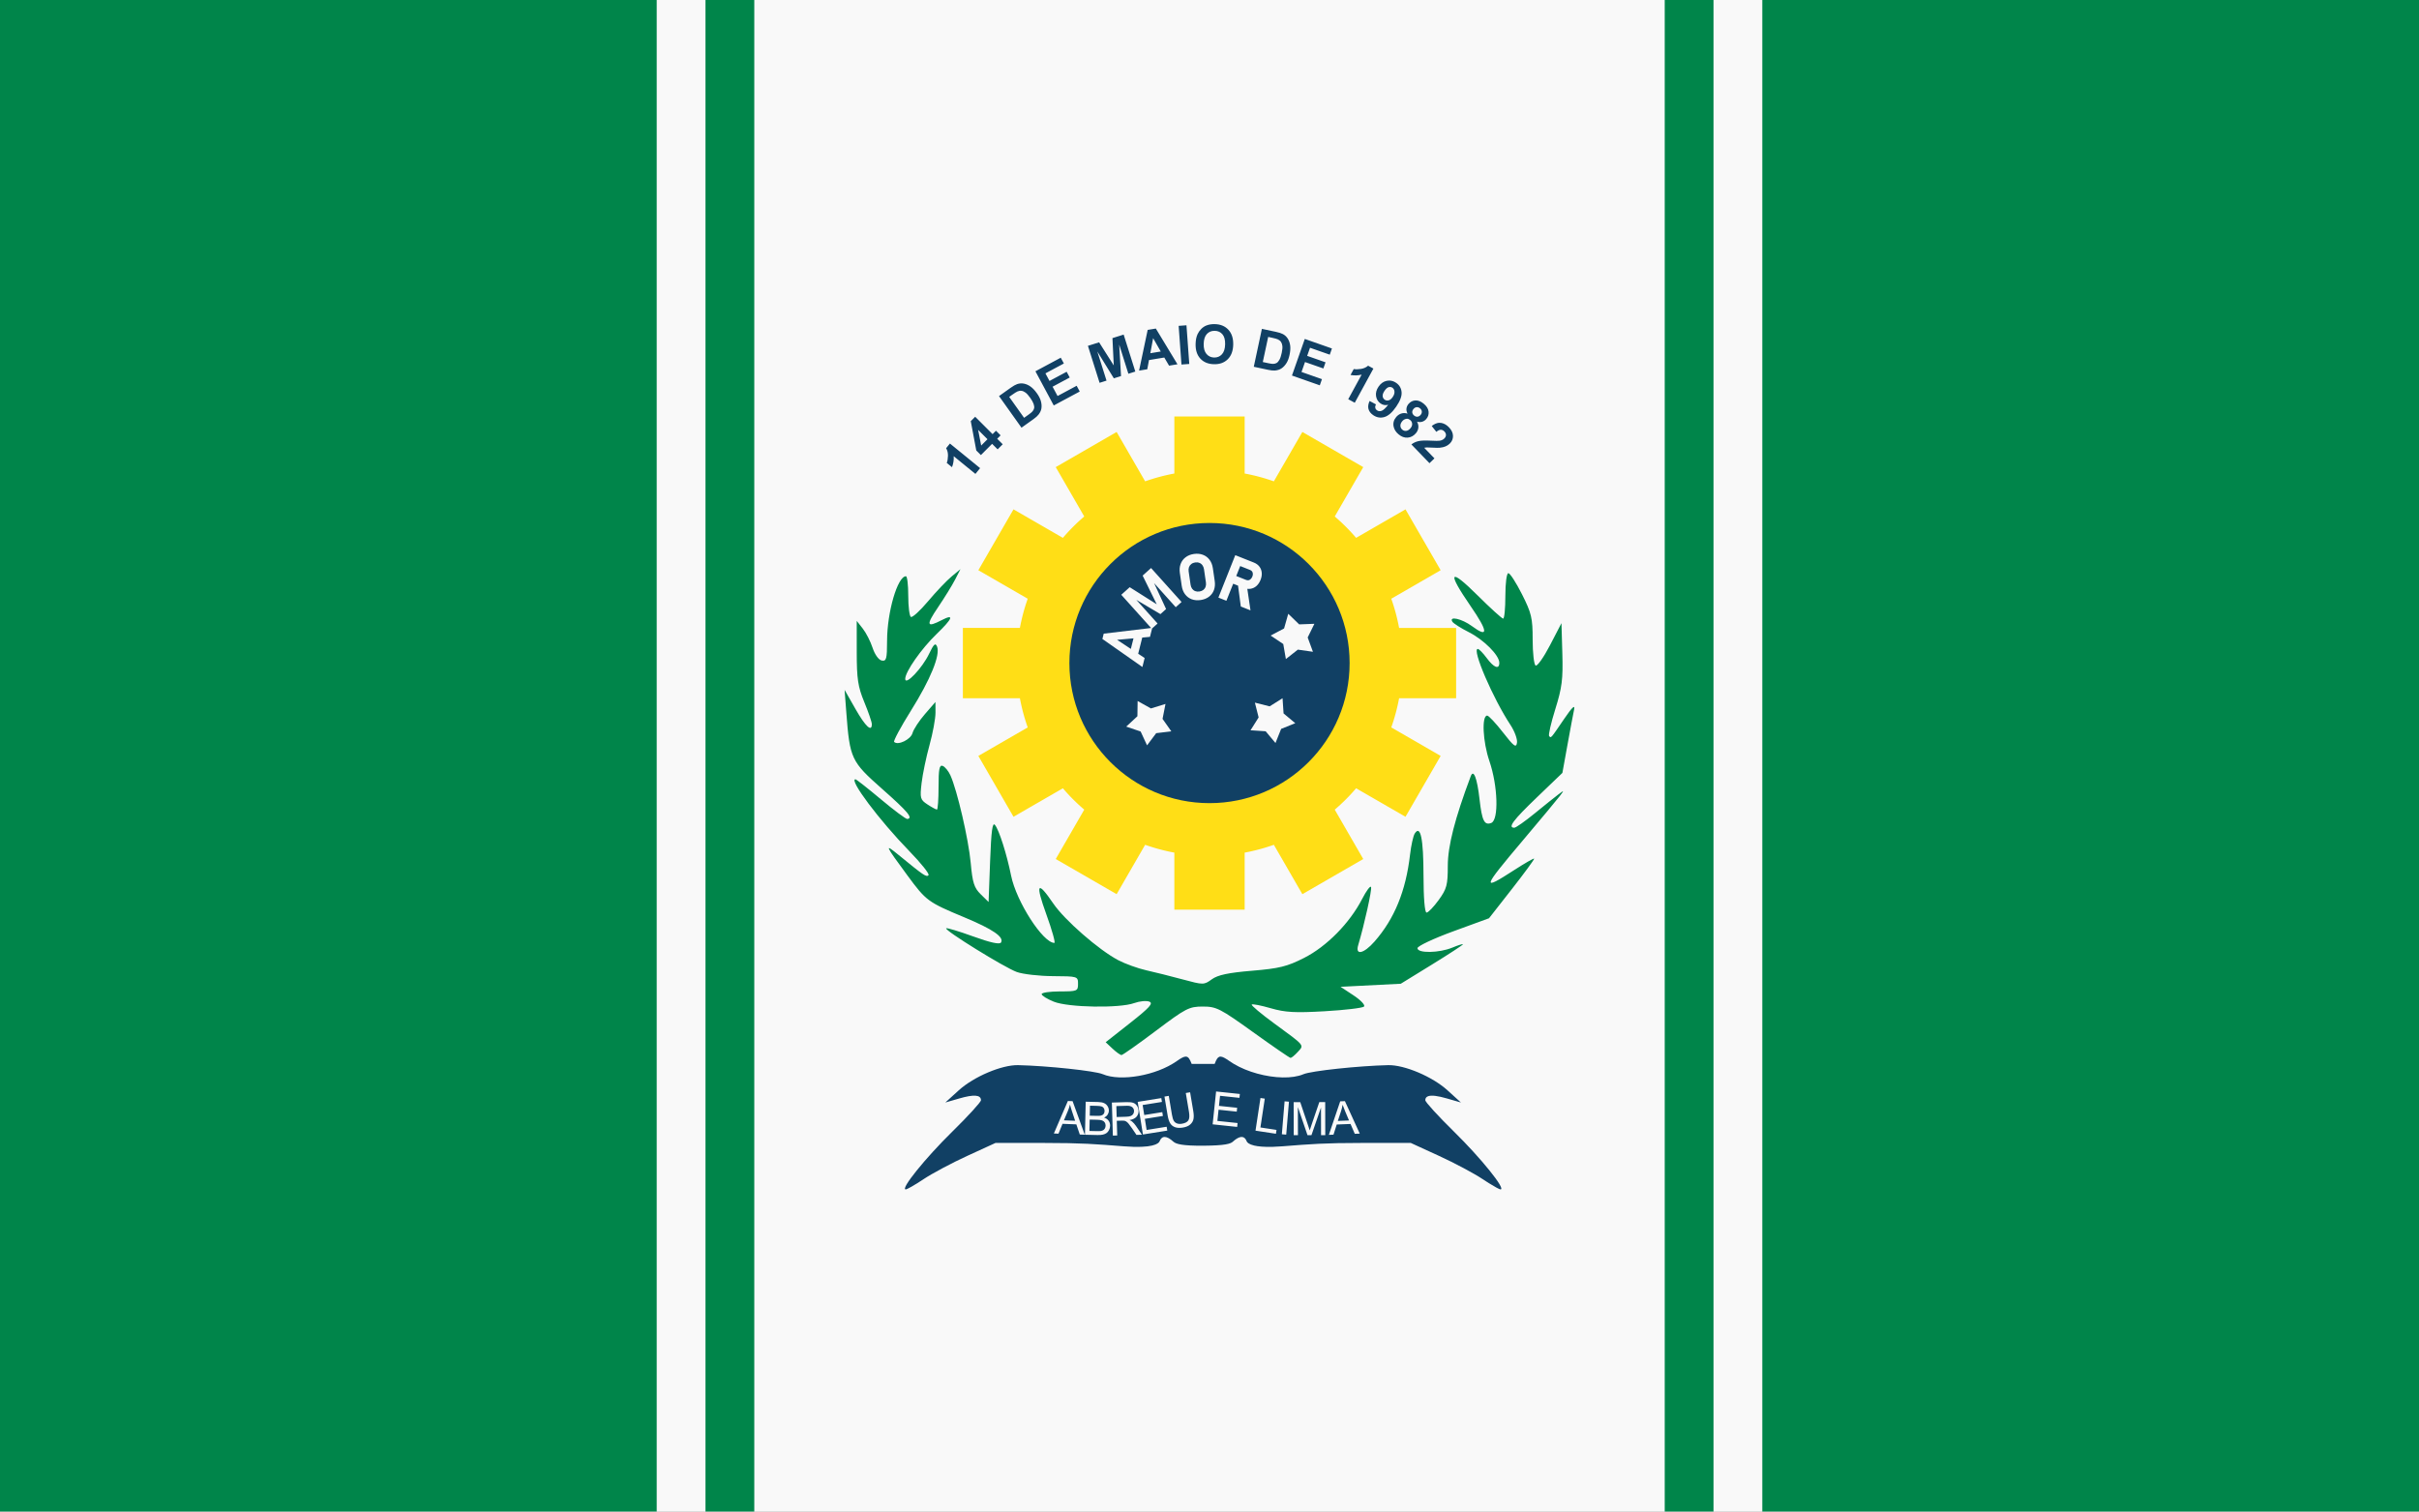 <?xml version="1.0" encoding="UTF-8" standalone="no"?>
<svg
   xmlns:dc="http://purl.org/dc/elements/1.1/"
   xmlns:cc="http://creativecommons.org/ns#"
   xmlns:rdf="http://www.w3.org/1999/02/22-rdf-syntax-ns#"
   xmlns:svg="http://www.w3.org/2000/svg"
   xmlns="http://www.w3.org/2000/svg"
   xmlns:sodipodi="http://sodipodi.sourceforge.net/DTD/sodipodi-0.dtd"
   xmlns:inkscape="http://www.inkscape.org/namespaces/inkscape"
   width="211.667mm"
   height="132.292mm"
   viewBox="0 0 211.667 132.292"
   version="1.1"
   id="svg8"
   inkscape:version="1.0.2 (e86c870879, 2021-01-15, custom)"
   sodipodi:docname="Abreu e Lima Flag.svg">
  <rect x="0" y="0" width="211.667" height="132.292" fill="#808080" stroke="none"/>
  <defs
     id="defs2" />
  <sodipodi:namedview
     id="base"
     pagecolor="#ffffff"
     bordercolor="#666666"
     borderopacity="1.0"
     inkscape:pageopacity="0.0"
     inkscape:pageshadow="2"
     inkscape:zoom="0.96377841"
     inkscape:cx="425.30948"
     inkscape:cy="273.93629"
     inkscape:document-units="mm"
     inkscape:current-layer="layer1"
     inkscape:document-rotation="0"
     showgrid="false"
     fit-margin-top="0"
     fit-margin-left="0"
     fit-margin-right="0"
     fit-margin-bottom="0"
     inkscape:window-width="1920"
     inkscape:window-height="1017"
     inkscape:window-x="-8"
     inkscape:window-y="-8"
     inkscape:window-maximized="1" />
  <g
     inkscape:label="Layer 1"
     inkscape:groupmode="layer"
     id="layer1"
     transform="translate(4.685,-78.945)">
    <g
       id="g1575"
       transform="translate(6.434,-1.846)">
      <g
         id="g1555">
        <rect
           style="fill:#f9f9f9;fill-opacity:1;fill-rule:evenodd;stroke:none;stroke-width:0.026"
           id="rect1479"
           width="211.667"
           height="132.292"
           x="-200.548"
           y="80.792"
           transform="scale(-1,1)" />
        <rect
           style="fill:#00854a;fill-opacity:1;fill-rule:evenodd;stroke:none;stroke-width:0.028"
           id="rect1494"
           width="4.269"
           height="132.292"
           x="-54.882"
           y="80.792"
           transform="scale(-1,1)" />
        <rect
           style="fill:#00854a;fill-opacity:1;fill-rule:evenodd;stroke:none;stroke-width:0.104"
           id="rect1509"
           width="57.463"
           height="132.292"
           x="-11.119"
           y="80.792" />
        <rect
           style="fill:#00854a;fill-opacity:1;fill-rule:evenodd;stroke:none;stroke-width:0.028"
           id="rect1546"
           width="4.269"
           height="132.292"
           x="134.547"
           y="80.792" />
        <rect
           style="fill:#00854a;fill-opacity:1;fill-rule:evenodd;stroke:none;stroke-width:0.104"
           id="rect1548"
           width="57.463"
           height="132.292"
           x="-200.548"
           y="80.792"
           transform="scale(-1,1)" />
      </g>
      <g
         id="g1477"
         transform="translate(-297.463,-143.212)">
        <path
           id="path858"
           style="fill:#114064;fill-opacity:1;stroke-width:0.271"
           d="m 390.084,316.479 c -0.179,0.008 -0.42,0.147 -0.787,0.405 -1.79,1.254 -4.896,1.799 -6.458,1.134 -0.678,-0.289 -4.817,-0.731 -7.405,-0.791 -1.428,-0.033 -3.876,1.005 -5.197,2.204 l -1.174,1.066 1.223,-0.354 c 1.283,-0.371 1.895,-0.321 1.895,0.155 0,0.156 -1.133,1.396 -2.518,2.756 -2.361,2.318 -4.559,5.048 -4.066,5.048 0.121,0 0.829,-0.406 1.572,-0.903 0.744,-0.497 2.461,-1.412 3.817,-2.033 l 2.465,-1.13 h 4.254 c 3.298,0 4.481,0.098 6.979,0.295 2.498,0.197 3.046,-0.226 3.129,-0.443 0.197,-0.513 0.612,-0.5 1.205,0.036 0.229,0.207 0.775,0.368 2.648,0.354 1.874,-0.015 2.349,-0.165 2.558,-0.354 0.222,-0.201 0.42,-0.329 0.59,-0.382 0.284,-0.09 0.492,0.026 0.615,0.346 0.042,0.108 0.2,0.268 0.659,0.376 0.345,0.081 0.859,0.133 1.621,0.113 0.254,-0.007 0.536,-0.022 0.848,-0.047 2.498,-0.197 3.681,-0.295 6.979,-0.295 h 4.254 l 2.465,1.13 c 1.356,0.621 3.073,1.536 3.817,2.033 0.186,0.124 0.369,0.243 0.542,0.351 0.518,0.324 0.939,0.553 1.03,0.553 0.494,0 -1.705,-2.73 -4.066,-5.048 -1.385,-1.36 -2.518,-2.6 -2.518,-2.756 0,-0.178 0.086,-0.297 0.262,-0.356 0.292,-0.098 0.832,-0.031 1.634,0.201 l 1.223,0.354 -1.174,-1.066 c -1.321,-1.199 -3.769,-2.238 -5.197,-2.204 -2.588,0.06 -6.728,0.502 -7.405,0.791 -0.488,0.208 -1.127,0.298 -1.829,0.284 -1.405,-0.026 -3.063,-0.464 -4.278,-1.191 -0.121,-0.073 -0.239,-0.148 -0.351,-0.227 -0.734,-0.514 -0.962,-0.555 -1.208,-0.029 -0.035,0.075 -0.071,0.162 -0.108,0.261 h -2.012 c -0.169,-0.443 -0.298,-0.647 -0.529,-0.636 z" />
        <path
           id="rect1008"
           style="fill:#ffde16;fill-opacity:1;fill-rule:evenodd;stroke:none;stroke-width:0.192"
           d="m 389.102,260.457 v 4.989 a 16.874,16.874 0 0 0 -2.556,0.685 l -2.494,-4.321 -5.328,3.076 2.494,4.321 a 16.874,16.874 0 0 0 -1.87,1.87 l -4.321,-2.494 -3.076,5.328 4.321,2.494 a 16.874,16.874 0 0 0 -0.685,2.555 h -4.989 v 6.153 h 4.989 a 16.874,16.874 0 0 0 0.685,2.555 l -4.321,2.494 3.076,5.328 4.321,-2.494 a 16.874,16.874 0 0 0 1.87,1.87 l -2.494,4.321 5.328,3.076 2.494,-4.321 a 16.874,16.874 0 0 0 2.556,0.685 v 4.989 h 6.152 v -4.989 a 16.874,16.874 0 0 0 2.555,-0.685 l 2.494,4.321 5.328,-3.076 -2.494,-4.321 a 16.874,16.874 0 0 0 1.87,-1.87 l 4.321,2.494 3.076,-5.328 -4.321,-2.494 a 16.874,16.874 0 0 0 0.685,-2.555 h 4.989 v -6.153 h -4.989 a 16.874,16.874 0 0 0 -0.685,-2.555 l 4.321,-2.494 -3.076,-5.328 -4.321,2.494 a 16.874,16.874 0 0 0 -1.87,-1.87 l 2.494,-4.321 -5.328,-3.076 -2.494,4.321 a 16.874,16.874 0 0 0 -2.555,-0.685 v -4.989 z" />
        <circle
           style="fill:#114064;fill-opacity:1;fill-rule:evenodd;stroke:none;stroke-width:0.308"
           id="circle1023"
           cx="392.178"
           cy="282.036"
           r="12.26" />
        <path
           id="text1056"
           style="font-style:normal;font-variant:normal;font-weight:bold;font-stretch:normal;font-size:2.822px;line-height:1.25;font-family:Bahnschrift;-inkscape-font-specification:'Bahnschrift Bold';letter-spacing:-0.344px;fill:#f9f9f9;stroke:none;stroke-width:0.163"
           d="m 391.225,272.473 c -0.13,-0.012 -0.267,-0.008 -0.41,0.013 -0.286,0.042 -0.53,0.139 -0.732,0.293 -0.2,0.151 -0.344,0.346 -0.432,0.585 -0.088,0.237 -0.11,0.499 -0.068,0.789 l 0.163,1.12 c 0.042,0.29 0.139,0.537 0.291,0.74 0.151,0.202 0.345,0.348 0.58,0.438 0.237,0.088 0.499,0.11 0.785,0.069 0.286,-0.042 0.529,-0.138 0.729,-0.289 0.202,-0.153 0.347,-0.348 0.435,-0.585 0.087,-0.238 0.11,-0.503 0.068,-0.793 l -0.163,-1.12 c -0.042,-0.29 -0.139,-0.536 -0.291,-0.738 -0.152,-0.204 -0.346,-0.349 -0.583,-0.437 -0.118,-0.045 -0.242,-0.073 -0.372,-0.085 z m 3.208,0.12 -1.477,3.713 0.7,0.278 0.594,-1.493 0.425,0.169 0.242,1.825 0.847,0.337 -0.278,-1.884 c 0.095,0.011 0.189,0.011 0.282,-0.004 0.193,-0.03 0.365,-0.11 0.516,-0.243 0.152,-0.135 0.272,-0.313 0.36,-0.534 0.088,-0.221 0.123,-0.432 0.104,-0.632 -0.018,-0.202 -0.087,-0.381 -0.205,-0.534 -0.118,-0.153 -0.279,-0.271 -0.483,-0.352 l -0.926,-0.368 -0.421,-0.168 z m -3.317,0.631 c 0.061,0.006 0.119,0.02 0.174,0.042 0.11,0.041 0.199,0.11 0.269,0.207 0.071,0.097 0.117,0.215 0.137,0.352 l 0.169,1.158 c 0.02,0.138 0.01,0.263 -0.031,0.376 -0.039,0.113 -0.105,0.205 -0.199,0.278 -0.093,0.071 -0.207,0.116 -0.341,0.136 -0.134,0.019 -0.256,0.009 -0.365,-0.033 -0.11,-0.043 -0.201,-0.114 -0.272,-0.21 -0.07,-0.097 -0.115,-0.215 -0.135,-0.352 l -0.168,-1.157 c -0.02,-0.138 -0.011,-0.263 0.028,-0.376 0.041,-0.113 0.108,-0.205 0.202,-0.276 0.093,-0.073 0.206,-0.119 0.34,-0.139 0.067,-0.01 0.132,-0.012 0.193,-0.006 z m 3.749,0.321 0.87,0.346 c 0.073,0.029 0.13,0.072 0.17,0.129 0.04,0.057 0.062,0.126 0.065,0.203 0.005,0.079 -0.011,0.161 -0.046,0.248 -0.036,0.086 -0.083,0.156 -0.14,0.21 -0.055,0.055 -0.117,0.089 -0.186,0.103 -0.069,0.014 -0.139,0.007 -0.21,-0.022 l -0.871,-0.346 z m -7.801,0.173 -0.737,0.662 1.232,2.511 -2.364,-1.495 -0.738,0.663 2.611,2.907 -4.147,0.495 -0.117,0.464 3.501,2.455 0.197,-0.786 -0.566,-0.373 0.356,-1.418 0.676,-0.061 0.185,-0.736 0.48,-0.432 -1.858,-2.071 2.109,1.248 0.494,-0.444 -1.05,-2.272 1.895,2.111 0.509,-0.457 z m -1.537,6.154 -0.233,0.925 -1.204,-0.795 z" />
        <path
           style="fill:#00854a;fill-opacity:1;stroke:none;stroke-width:0.265"
           d="m 395.991,314.339 c -2.884,-2.073 -3.212,-2.24 -4.402,-2.24 -1.195,0 -1.483,0.149 -4.103,2.122 -1.55,1.167 -2.904,2.122 -3.008,2.122 -0.104,0 -0.458,-0.253 -0.787,-0.561 l -0.598,-0.561 2.142,-1.687 c 1.712,-1.349 2.048,-1.723 1.674,-1.867 -0.257,-0.099 -0.849,-0.042 -1.315,0.127 -1.291,0.467 -5.761,0.39 -7.037,-0.12 -0.586,-0.235 -1.066,-0.533 -1.066,-0.663 0,-0.13 0.716,-0.236 1.591,-0.236 1.521,0 1.591,-0.03 1.591,-0.663 0,-0.653 -0.034,-0.663 -2.188,-0.675 -1.203,-0.006 -2.628,-0.169 -3.166,-0.361 -1.063,-0.38 -6.355,-3.654 -6.184,-3.826 0.058,-0.058 1.121,0.262 2.364,0.712 1.497,0.542 2.317,0.722 2.433,0.534 0.294,-0.476 -0.704,-1.163 -3.205,-2.205 -3.191,-1.33 -3.339,-1.439 -4.976,-3.66 -1.984,-2.692 -2.048,-2.841 -0.768,-1.792 2.194,1.798 2.421,1.952 2.608,1.765 0.104,-0.104 -0.65,-1.051 -1.675,-2.104 -2.632,-2.705 -5.322,-6.291 -4.718,-6.291 0.075,0 1.076,0.787 2.225,1.749 1.149,0.962 2.188,1.738 2.309,1.724 0.54,-0.061 0.06,-0.635 -2.205,-2.636 -2.704,-2.389 -2.824,-2.645 -3.128,-6.672 l -0.151,-1.989 0.944,1.658 c 0.888,1.559 1.452,2.079 1.438,1.326 -0.004,-0.182 -0.301,-1.048 -0.662,-1.923 -0.553,-1.341 -0.656,-2.024 -0.657,-4.346 l -10e-4,-2.754 0.528,0.672 c 0.291,0.369 0.679,1.13 0.862,1.69 0.191,0.583 0.532,1.056 0.798,1.107 0.405,0.078 0.465,-0.141 0.467,-1.72 0.004,-2.529 0.918,-5.656 1.652,-5.656 0.111,0 0.201,0.769 0.201,1.708 0,0.94 0.104,1.772 0.23,1.851 0.127,0.078 0.806,-0.541 1.509,-1.377 0.703,-0.836 1.628,-1.808 2.054,-2.161 l 0.775,-0.642 -0.466,0.907 c -0.256,0.499 -0.931,1.593 -1.499,2.432 -1.07,1.581 -1.004,1.809 0.327,1.12 1.125,-0.582 0.966,-0.148 -0.444,1.211 -1.34,1.292 -2.752,3.311 -2.752,3.936 0,0.625 1.49,-0.942 2.088,-2.196 0.408,-0.857 0.557,-0.992 0.699,-0.634 0.295,0.743 -0.573,2.87 -2.291,5.616 -0.888,1.419 -1.547,2.647 -1.465,2.729 0.33,0.33 1.451,-0.21 1.607,-0.774 0.091,-0.329 0.58,-1.076 1.086,-1.66 l 0.921,-1.061 0.004,0.934 c 0.002,0.514 -0.233,1.787 -0.522,2.831 -0.289,1.043 -0.601,2.54 -0.694,3.326 -0.156,1.331 -0.121,1.459 0.516,1.877 0.376,0.247 0.748,0.448 0.826,0.448 0.078,0 0.142,-0.891 0.142,-1.981 0,-1.564 0.076,-1.952 0.362,-1.842 0.199,0.076 0.502,0.446 0.673,0.821 0.59,1.296 1.593,5.62 1.779,7.676 0.157,1.732 0.298,2.172 0.875,2.739 l 0.688,0.676 0.133,-3.556 c 0.1,-2.684 0.205,-3.465 0.429,-3.183 0.365,0.459 1.027,2.547 1.411,4.442 0.457,2.259 2.786,5.877 3.784,5.877 0.111,0 -0.207,-1.127 -0.705,-2.505 -0.98,-2.708 -0.791,-3.005 0.606,-0.95 0.991,1.458 3.995,4.08 5.691,4.968 0.614,0.322 1.714,0.718 2.443,0.882 0.729,0.163 2.162,0.522 3.183,0.798 1.826,0.493 1.868,0.492 2.562,-0.01 0.521,-0.377 1.437,-0.572 3.514,-0.746 2.39,-0.2 3.069,-0.368 4.559,-1.124 1.979,-1.004 3.992,-3.05 5.077,-5.159 0.375,-0.729 0.727,-1.197 0.781,-1.04 0.085,0.247 -0.582,3.258 -1.126,5.085 -0.275,0.923 0.489,0.751 1.431,-0.321 1.742,-1.984 2.737,-4.417 3.106,-7.595 0.095,-0.816 0.28,-1.652 0.412,-1.857 0.505,-0.784 0.762,0.449 0.766,3.672 0.002,1.973 0.108,3.249 0.268,3.249 0.145,0 0.622,-0.495 1.061,-1.101 0.709,-0.979 0.797,-1.31 0.797,-2.998 0,-1.723 0.619,-4.14 2.008,-7.837 0.245,-0.653 0.559,0.166 0.768,2.006 0.214,1.891 0.423,2.316 1.025,2.085 0.673,-0.258 0.584,-3.24 -0.161,-5.418 -0.577,-1.686 -0.688,-3.978 -0.192,-3.978 0.129,0 0.749,0.661 1.377,1.468 0.962,1.236 1.157,1.379 1.23,0.907 0.048,-0.308 -0.209,-1.009 -0.571,-1.556 -1.529,-2.311 -3.397,-6.654 -2.861,-6.654 0.107,0 0.459,0.358 0.782,0.796 0.63,0.852 1.103,1.032 1.103,0.418 0,-0.657 -1.349,-2.012 -2.668,-2.681 -0.7,-0.355 -1.348,-0.767 -1.44,-0.915 -0.323,-0.523 0.832,-0.263 1.709,0.384 1.469,1.083 1.429,0.488 -0.116,-1.755 -2.085,-3.027 -1.857,-3.389 0.598,-0.949 1.134,1.127 2.148,2.049 2.254,2.049 0.106,0 0.193,-0.895 0.193,-1.989 0,-1.132 0.113,-1.989 0.262,-1.989 0.144,0 0.681,0.833 1.194,1.85 0.833,1.653 0.932,2.075 0.932,3.963 0,1.162 0.115,2.184 0.257,2.271 0.141,0.087 0.708,-0.711 1.26,-1.775 l 1.003,-1.933 0.077,2.652 c 0.065,2.252 -0.027,2.986 -0.614,4.868 -0.38,1.218 -0.623,2.283 -0.541,2.365 0.181,0.181 0.107,0.265 1.331,-1.53 0.687,-1.007 0.951,-1.254 0.854,-0.796 -0.078,0.365 -0.34,1.762 -0.583,3.104 l -0.442,2.441 -2.229,2.14 c -2.092,2.008 -2.576,2.659 -1.978,2.659 0.138,0 0.944,-0.567 1.791,-1.26 0.846,-0.693 1.778,-1.439 2.069,-1.658 0.505,-0.379 0.511,-0.372 0.132,0.13 -0.219,0.29 -1.681,2.047 -3.249,3.904 -3.577,4.236 -3.641,4.458 -0.74,2.583 0.915,-0.591 1.695,-1.039 1.734,-0.995 0.039,0.044 -0.834,1.236 -1.94,2.65 l -2.011,2.569 -3.129,1.144 c -1.721,0.629 -3.13,1.293 -3.13,1.475 -10e-4,0.461 1.908,0.428 3.058,-0.053 0.506,-0.211 0.92,-0.339 0.92,-0.284 0,0.056 -1.223,0.854 -2.719,1.775 l -2.719,1.674 -2.636,0.134 -2.636,0.134 1.141,0.753 c 0.63,0.416 1.038,0.853 0.912,0.977 -0.126,0.123 -1.666,0.307 -3.424,0.409 -2.614,0.151 -3.476,0.103 -4.736,-0.263 -0.848,-0.246 -1.597,-0.392 -1.664,-0.324 -0.068,0.068 0.81,0.807 1.951,1.642 2.745,2.008 2.642,1.884 2.081,2.504 -0.267,0.295 -0.557,0.53 -0.644,0.522 -0.087,-0.008 -1.56,-1.022 -3.274,-2.254 z"
           id="path886" />
        <path
           sodipodi:type="star"
           style="fill:#f9f9f9;fill-opacity:1;fill-rule:evenodd;stroke:none;stroke-width:0.206"
           id="path1128-9"
           sodipodi:sides="5"
           sodipodi:cx="386.93082"
           sodipodi:cy="287.16409"
           sodipodi:r1="2.0862198"
           sodipodi:r2="1.1631112"
           sodipodi:arg1="-2.0943951"
           sodipodi:arg2="-1.4660766"
           inkscape:flatsided="false"
           inkscape:rounded="0"
           inkscape:randomized="0"
           inkscape:transform-center-x="0.035090628"
           inkscape:transform-center-y="0.069775704"
           d="m 385.888,285.357 1.165,0.65 1.274,-0.394 -0.258,1.309 0.768,1.09 -1.324,0.159 -0.8,1.067 -0.56,-1.21 -1.262,-0.431 0.978,-0.907 z" />
        <path
           sodipodi:type="star"
           style="fill:#f9f9f9;fill-opacity:1;fill-rule:evenodd;stroke:none;stroke-width:0.107"
           id="path1130-9"
           sodipodi:sides="5"
           sodipodi:cx="357.84854"
           sodipodi:cy="225.59222"
           sodipodi:r1="1.0861311"
           sodipodi:r2="0.60554081"
           sodipodi:arg1="-2.0943951"
           sodipodi:arg2="-1.4660766"
           inkscape:flatsided="false"
           inkscape:rounded="0"
           inkscape:randomized="0"
           inkscape:transform-center-x="-0.05249591"
           inkscape:transform-center-y="0.052500714"
           transform="matrix(1.855,-0.497,0.497,1.855,-378.304,46.35)"
           d="m 357.305,224.652 0.606,0.338 0.663,-0.205 -0.134,0.681 0.4,0.568 -0.689,0.083 -0.416,0.556 -0.292,-0.63 -0.657,-0.224 0.509,-0.472 z" />
        <path
           sodipodi:type="star"
           style="fill:#f9f9f9;fill-opacity:1;fill-rule:evenodd;stroke:none;stroke-width:0.107"
           id="path1132-8"
           sodipodi:sides="5"
           sodipodi:cx="357.84854"
           sodipodi:cy="225.59222"
           sodipodi:r1="1.0861311"
           sodipodi:r2="0.60554081"
           sodipodi:arg1="-2.0943951"
           sodipodi:arg2="-1.4660766"
           inkscape:flatsided="false"
           inkscape:rounded="0"
           inkscape:randomized="0"
           inkscape:transform-center-x="0.080594683"
           inkscape:transform-center-y="0.0058648855"
           transform="matrix(1.855,0.497,-0.497,1.855,-152.081,-316.588)"
           d="m 357.305,224.652 0.606,0.338 0.663,-0.205 -0.134,0.681 0.4,0.568 -0.689,0.083 -0.416,0.556 -0.292,-0.63 -0.657,-0.224 0.509,-0.472 z" />
        <g
           id="g1256"
           transform="matrix(1.917,-0.115,0.115,1.917,-265.209,-101.145)"
           style="stroke:none">
          <path
             id="text1247"
             style="font-style:normal;font-variant:normal;font-weight:normal;font-stretch:normal;font-size:2.469px;line-height:1.25;font-family:Arial;-inkscape-font-specification:Arial;fill:#114064;fill-opacity:1;stroke:none;stroke-width:0.218"
             d="m 1197.953,783.828 c -0.544,-0.013 -1.025,0.064 -1.445,0.23 -0.316,0.123 -0.61,0.318 -0.881,0.582 -0.268,0.264 -0.481,0.566 -0.641,0.902 -0.214,0.457 -0.328,1.025 -0.344,1.705 -0.024,1.063 0.248,1.906 0.82,2.527 0.572,0.618 1.356,0.938 2.35,0.961 0.981,0.023 1.771,-0.263 2.371,-0.857 0.6,-0.597 0.913,-1.435 0.938,-2.514 0.025,-1.087 -0.252,-1.942 -0.83,-2.566 -0.575,-0.624 -1.354,-0.948 -2.338,-0.971 z m -4.887,0.203 -1.346,0.098 0.488,6.664 1.346,-0.1 z m -5.275,0.566 -1.406,0.232 -1.477,7.016 1.412,-0.232 0.295,-1.588 2.635,-0.436 0.824,1.4 1.447,-0.238 z m 18.27,0.041 -1.393,6.533 2.482,0.529 c 0.487,0.104 0.886,0.141 1.197,0.111 0.416,-0.042 0.761,-0.15 1.037,-0.324 0.366,-0.23 0.682,-0.563 0.947,-1.004 0.217,-0.361 0.381,-0.81 0.496,-1.348 0.131,-0.612 0.169,-1.141 0.115,-1.588 -0.053,-0.449 -0.187,-0.849 -0.399,-1.195 -0.212,-0.347 -0.496,-0.616 -0.855,-0.811 -0.268,-0.144 -0.673,-0.275 -1.217,-0.391 z m -8.121,0.342 c 0.556,0.013 0.997,0.211 1.322,0.596 0.329,0.384 0.484,0.959 0.467,1.725 -0.018,0.775 -0.205,1.354 -0.56,1.734 -0.352,0.378 -0.796,0.559 -1.334,0.547 -0.538,-0.012 -0.976,-0.216 -1.316,-0.613 -0.34,-0.4 -0.502,-0.978 -0.484,-1.734 0.018,-0.768 0.2,-1.339 0.549,-1.711 0.349,-0.375 0.802,-0.556 1.357,-0.543 z m -15.693,0.66 -1.93,0.609 0.229,4.707 -2.527,-3.98 -1.926,0.607 2.012,6.371 1.195,-0.377 -1.584,-5.016 2.844,4.617 1.238,-0.391 -0.318,-5.414 1.584,5.016 1.195,-0.379 z m 24.898,0.385 0.592,0.127 c 0.538,0.115 0.895,0.212 1.07,0.293 0.235,0.106 0.417,0.252 0.545,0.438 0.128,0.186 0.209,0.423 0.24,0.713 0.032,0.289 -0.01,0.686 -0.115,1.191 -0.108,0.505 -0.237,0.895 -0.389,1.17 -0.151,0.272 -0.313,0.457 -0.482,0.555 -0.167,0.098 -0.363,0.15 -0.588,0.158 -0.172,0.007 -0.442,-0.029 -0.811,-0.107 l -0.986,-0.209 z m -19.818,0.229 1.314,2.295 -1.799,0.299 z m 26.125,0.119 -2.207,6.307 4.797,1.68 0.371,-1.062 -3.523,-1.234 0.602,-1.715 3.166,1.107 0.371,-1.062 -3.166,-1.107 0.49,-1.398 3.402,1.189 0.373,-1.066 z m -42.037,3.256 -4.363,2.344 3.16,5.887 4.477,-2.404 -0.533,-0.992 -3.287,1.766 -0.861,-1.602 2.955,-1.586 -0.531,-0.992 -2.955,1.586 -0.701,-1.305 3.176,-1.705 z m 52.949,1.344 c -0.323,0.288 -0.73,0.473 -1.221,0.555 -0.489,0.08 -0.908,0.089 -1.254,0.025 l -0.555,1.02 c 0.658,0.119 1.296,0.1 1.916,-0.061 l -2.307,4.238 1.125,0.611 3.207,-5.891 z m 3.637,2.559 c -0.139,-3e-4 -0.278,0.014 -0.42,0.043 -0.564,0.115 -1.038,0.452 -1.42,1.012 -0.367,0.537 -0.51,1.08 -0.426,1.631 0.088,0.55 0.349,0.971 0.783,1.268 0.399,0.273 0.836,0.347 1.312,0.221 -0.475,0.603 -0.856,0.951 -1.147,1.047 -0.29,0.096 -0.543,0.071 -0.762,-0.078 -0.173,-0.118 -0.28,-0.265 -0.316,-0.438 -0.037,-0.172 0,-0.37 0.121,-0.596 l -1.1,-0.586 c -0.237,0.508 -0.301,0.966 -0.193,1.379 0.11,0.41 0.381,0.764 0.812,1.059 0.599,0.41 1.237,0.519 1.916,0.328 0.679,-0.191 1.363,-0.791 2.053,-1.799 0.677,-0.991 0.984,-1.825 0.92,-2.502 -0.062,-0.679 -0.372,-1.209 -0.932,-1.592 -0.386,-0.264 -0.787,-0.396 -1.203,-0.396 z m -63.52,0.533 c -0.196,0.014 -0.391,0.054 -0.584,0.121 -0.287,0.1 -0.657,0.31 -1.109,0.633 l -2.008,1.432 3.877,5.441 2.068,-1.475 c 0.406,-0.289 0.701,-0.557 0.889,-0.807 0.25,-0.335 0.405,-0.663 0.463,-0.984 0.078,-0.425 0.044,-0.884 -0.102,-1.377 -0.12,-0.403 -0.339,-0.83 -0.658,-1.277 -0.363,-0.51 -0.728,-0.894 -1.094,-1.156 -0.367,-0.264 -0.75,-0.436 -1.149,-0.514 -0.199,-0.039 -0.398,-0.051 -0.594,-0.037 z m 63.766,0.582 c 0.108,0.017 0.211,0.058 0.309,0.125 0.206,0.141 0.323,0.358 0.35,0.652 0.029,0.296 -0.073,0.614 -0.307,0.955 -0.213,0.311 -0.443,0.5 -0.693,0.564 -0.248,0.066 -0.473,0.029 -0.676,-0.109 -0.211,-0.144 -0.33,-0.348 -0.357,-0.609 -0.026,-0.264 0.083,-0.574 0.326,-0.93 0.24,-0.351 0.476,-0.559 0.709,-0.625 0.118,-0.033 0.232,-0.04 0.34,-0.023 z m -63.59,0.693 c 0.224,0.031 0.453,0.132 0.688,0.305 0.235,0.172 0.503,0.468 0.803,0.889 0.3,0.421 0.499,0.78 0.6,1.078 0.099,0.295 0.127,0.537 0.084,0.729 -0.04,0.189 -0.135,0.37 -0.281,0.541 -0.111,0.132 -0.32,0.307 -0.627,0.525 l -0.82,0.586 -2.568,-3.605 0.494,-0.352 c 0.448,-0.319 0.761,-0.515 0.94,-0.59 0.237,-0.102 0.466,-0.136 0.689,-0.105 z m 67.863,1.615 c -0.474,0.025 -0.872,0.229 -1.193,0.609 -0.188,0.223 -0.305,0.476 -0.35,0.76 -0.041,0.284 0.021,0.586 0.184,0.906 -0.401,-0.123 -0.767,-0.126 -1.1,-0.01 -0.331,0.114 -0.613,0.31 -0.846,0.586 -0.423,0.502 -0.575,1.051 -0.453,1.646 0.103,0.504 0.387,0.952 0.852,1.344 0.499,0.421 1.022,0.61 1.57,0.568 0.551,-0.04 1.026,-0.296 1.424,-0.768 0.241,-0.286 0.379,-0.6 0.414,-0.943 0.038,-0.342 -0.037,-0.688 -0.225,-1.041 0.305,0.091 0.597,0.095 0.875,0.016 0.28,-0.082 0.521,-0.242 0.721,-0.479 0.321,-0.381 0.45,-0.809 0.391,-1.285 -0.057,-0.474 -0.327,-0.915 -0.812,-1.324 -0.49,-0.413 -0.975,-0.609 -1.451,-0.586 z m 0.215,1.16 c 0.205,-0.017 0.402,0.052 0.59,0.211 0.181,0.153 0.28,0.332 0.295,0.535 0.019,0.203 -0.048,0.397 -0.203,0.58 -0.165,0.195 -0.349,0.301 -0.555,0.318 -0.203,0.015 -0.398,-0.056 -0.584,-0.213 -0.183,-0.155 -0.285,-0.334 -0.305,-0.537 -0.017,-0.201 0.058,-0.399 0.223,-0.594 0.155,-0.183 0.334,-0.283 0.539,-0.301 z m -76.057,1.699 -0.76,0.76 0.953,5.049 0.795,0.793 1.932,-1.936 0.951,0.949 0.875,-0.877 -0.951,-0.949 0.586,-0.588 -0.797,-0.795 -0.586,0.588 z m 74.398,0.299 c 0.19,10e-4 0.373,0.077 0.553,0.229 0.207,0.174 0.317,0.392 0.328,0.652 0.013,0.258 -0.081,0.507 -0.283,0.746 -0.231,0.274 -0.475,0.428 -0.73,0.463 -0.254,0.032 -0.482,-0.038 -0.684,-0.209 -0.207,-0.174 -0.316,-0.396 -0.328,-0.664 -0.01,-0.267 0.099,-0.533 0.326,-0.803 0.163,-0.193 0.372,-0.324 0.627,-0.391 0.064,-0.016 0.128,-0.024 0.191,-0.023 z m 5.463,0.697 c -0.386,0.039 -0.789,0.222 -1.209,0.549 l 0.795,1.006 c 0.286,-0.242 0.542,-0.361 0.768,-0.359 0.226,0.002 0.431,0.099 0.617,0.291 0.188,0.194 0.279,0.398 0.273,0.615 0,0.217 -0.105,0.425 -0.31,0.623 -0.186,0.179 -0.436,0.298 -0.748,0.355 -0.228,0.039 -0.736,0.039 -1.523,-0.002 -0.977,-0.053 -1.695,-0.028 -2.154,0.078 -0.457,0.104 -0.864,0.295 -1.221,0.572 l 3.119,3.229 0.856,-0.828 -1.768,-1.828 c 0.13,-0.032 0.274,-0.051 0.436,-0.059 0.163,-0.006 0.519,0.006 1.066,0.039 0.547,0.033 0.946,0.038 1.195,0.012 0.377,-0.039 0.7,-0.115 0.969,-0.227 0.273,-0.111 0.516,-0.271 0.732,-0.48 0.38,-0.367 0.567,-0.81 0.561,-1.328 -0.01,-0.518 -0.239,-1.014 -0.697,-1.488 -0.418,-0.432 -0.876,-0.685 -1.375,-0.76 -0.125,-0.019 -0.252,-0.023 -0.381,-0.01 z m -79.354,1.262 1.615,1.613 -1.086,1.086 z m -4.854,2.361 -0.656,0.805 c 0.224,0.37 0.33,0.805 0.32,1.303 -0.012,0.496 -0.081,0.906 -0.207,1.234 l 0.902,0.734 c 0.238,-0.625 0.335,-1.257 0.291,-1.896 l 3.742,3.049 0.809,-0.994 z"
             transform="matrix(0.264,0.016,-0.016,0.264,27.196,-21.835)" />
        </g>
        <path
           id="text1388"
           style="font-style:normal;font-variant:normal;font-weight:normal;font-stretch:normal;font-size:4.644px;line-height:1.25;font-family:ARIAL;-inkscape-font-specification:ARIAL;text-align:center;text-anchor:middle;fill:#f9f9f9;stroke-width:0.381"
           d="m 1482.092,1205.777 -1.143,10.854 8.1,0.854 0.135,-1.281 -6.664,-0.701 0.389,-3.695 6.006,0.633 0.133,-1.274 -6.004,-0.633 0.351,-3.324 6.41,0.676 0.135,-1.281 z m -8.58,0.266 -1.426,0.238 1.047,6.211 c 0.227,1.351 0.158,2.302 -0.207,2.852 -0.365,0.55 -1.072,0.913 -2.119,1.09 -0.612,0.103 -1.151,0.071 -1.617,-0.098 -0.461,-0.169 -0.818,-0.46 -1.068,-0.871 -0.246,-0.416 -0.448,-1.093 -0.606,-2.027 l -1.045,-6.209 -1.424,0.238 1.047,6.219 c 0.192,1.14 0.48,2.018 0.865,2.633 0.385,0.61 0.927,1.034 1.627,1.273 0.7,0.24 1.552,0.275 2.561,0.105 1.038,-0.175 1.843,-0.514 2.412,-1.018 0.574,-0.509 0.929,-1.104 1.066,-1.781 0.138,-0.677 0.116,-1.557 -0.066,-2.639 z m 23.232,1.891 -1.639,10.789 6.742,1.025 0.193,-1.273 -5.314,-0.807 1.445,-9.518 z m -32.742,0.031 -7.793,1.246 1.723,10.777 8.043,-1.285 -0.203,-1.273 -6.617,1.059 -0.586,-3.668 5.963,-0.953 -0.203,-1.266 -5.961,0.955 -0.529,-3.301 6.367,-1.02 z m -30.852,0.955 -4.627,10.736 1.531,0.063 1.33,-3.256 4.561,0.184 1.139,3.353 1.645,0.066 -4.023,-11.084 z m 91.478,0.053 -1.555,0.062 -3.748,11.072 1.531,-0.061 1.065,-3.352 4.561,-0.184 1.404,3.252 1.645,-0.066 z m -19.92,0.064 -0.902,10.877 1.44,0.119 0.902,-10.877 z m -65.668,0.123 -0.252,10.912 4.16,0.096 c 0.695,0.016 1.283,-0.031 1.762,-0.139 0.484,-0.113 0.888,-0.285 1.211,-0.516 0.323,-0.231 0.595,-0.562 0.818,-0.994 0.229,-0.437 0.35,-0.911 0.361,-1.422 0.015,-0.635 -0.151,-1.19 -0.498,-1.664 -0.342,-0.474 -0.841,-0.817 -1.496,-1.025 0.517,-0.241 0.907,-0.565 1.17,-0.971 0.263,-0.406 0.4,-0.842 0.41,-1.309 0.012,-0.501 -0.121,-0.982 -0.398,-1.445 -0.272,-0.468 -0.659,-0.817 -1.16,-1.047 -0.496,-0.235 -1.161,-0.362 -1.994,-0.381 z m 79.078,0.125 h -1.943 l -2.596,7.6 c -0.261,0.77 -0.453,1.353 -0.576,1.75 -0.11,-0.357 -0.285,-0.894 -0.525,-1.613 l -2.602,-7.723 -2.174,0.01 0.025,10.914 h 1.393 l -0.022,-9.291 3.178,9.285 h 1.303 l 3.15,-9.143 0.022,9.135 h 1.393 z m -65.603,0.016 -4.838,0.144 0.324,10.908 1.443,-0.043 -0.143,-4.844 1.674,-0.049 c 0.372,-0.011 0.64,0 0.805,0.027 0.225,0.048 0.447,0.139 0.664,0.272 0.222,0.132 0.475,0.368 0.758,0.707 0.283,0.339 0.645,0.83 1.086,1.473 l 1.512,2.227 1.816,-0.055 -1.986,-2.912 c -0.394,-0.569 -0.807,-1.042 -1.24,-1.416 -0.204,-0.173 -0.499,-0.345 -0.887,-0.517 1.042,-0.175 1.806,-0.534 2.291,-1.08 0.485,-0.546 0.716,-1.207 0.693,-1.98 -0.018,-0.6 -0.185,-1.144 -0.502,-1.631 -0.317,-0.487 -0.732,-0.82 -1.244,-0.998 -0.512,-0.183 -1.254,-0.261 -2.227,-0.232 z m -18.668,0.795 c 0.145,0.597 0.371,1.36 0.682,2.291 l 1.018,3.066 -3.697,-0.148 1.326,-3.15 c 0.281,-0.679 0.505,-1.365 0.672,-2.059 z m 90.017,0.055 c 0.192,0.583 0.479,1.327 0.863,2.231 l 1.26,2.975 -3.697,0.148 1.07,-3.248 c 0.225,-0.7 0.393,-1.401 0.504,-2.106 z m -83.41,0.332 2.18,0.049 c 0.784,0.018 1.336,0.084 1.656,0.195 0.32,0.107 0.565,0.3 0.732,0.582 0.167,0.277 0.247,0.597 0.238,0.959 -0.01,0.382 -0.11,0.699 -0.305,0.947 -0.189,0.249 -0.47,0.423 -0.84,0.523 -0.28,0.078 -0.739,0.11 -1.379,0.096 l -2.359,-0.055 z m 12.156,0.024 c 0.809,-0.024 1.403,0.124 1.785,0.445 0.387,0.321 0.588,0.74 0.604,1.256 0.01,0.352 -0.077,0.682 -0.262,0.99 -0.185,0.303 -0.46,0.53 -0.828,0.68 -0.368,0.145 -0.883,0.228 -1.543,0.248 l -3.102,0.092 -0.107,-3.609 z m -12.262,4.561 2.523,0.059 c 0.695,0.016 1.224,0.09 1.588,0.223 0.369,0.128 0.654,0.345 0.856,0.652 0.202,0.302 0.298,0.658 0.289,1.065 -0.01,0.347 -0.086,0.653 -0.236,0.918 -0.15,0.26 -0.338,0.456 -0.564,0.59 -0.227,0.134 -0.508,0.225 -0.842,0.277 -0.189,0.03 -0.516,0.042 -0.982,0.031 l -2.717,-0.062 z"
           transform="scale(0.265)" />
      </g>
    </g>
  </g>
</svg>

